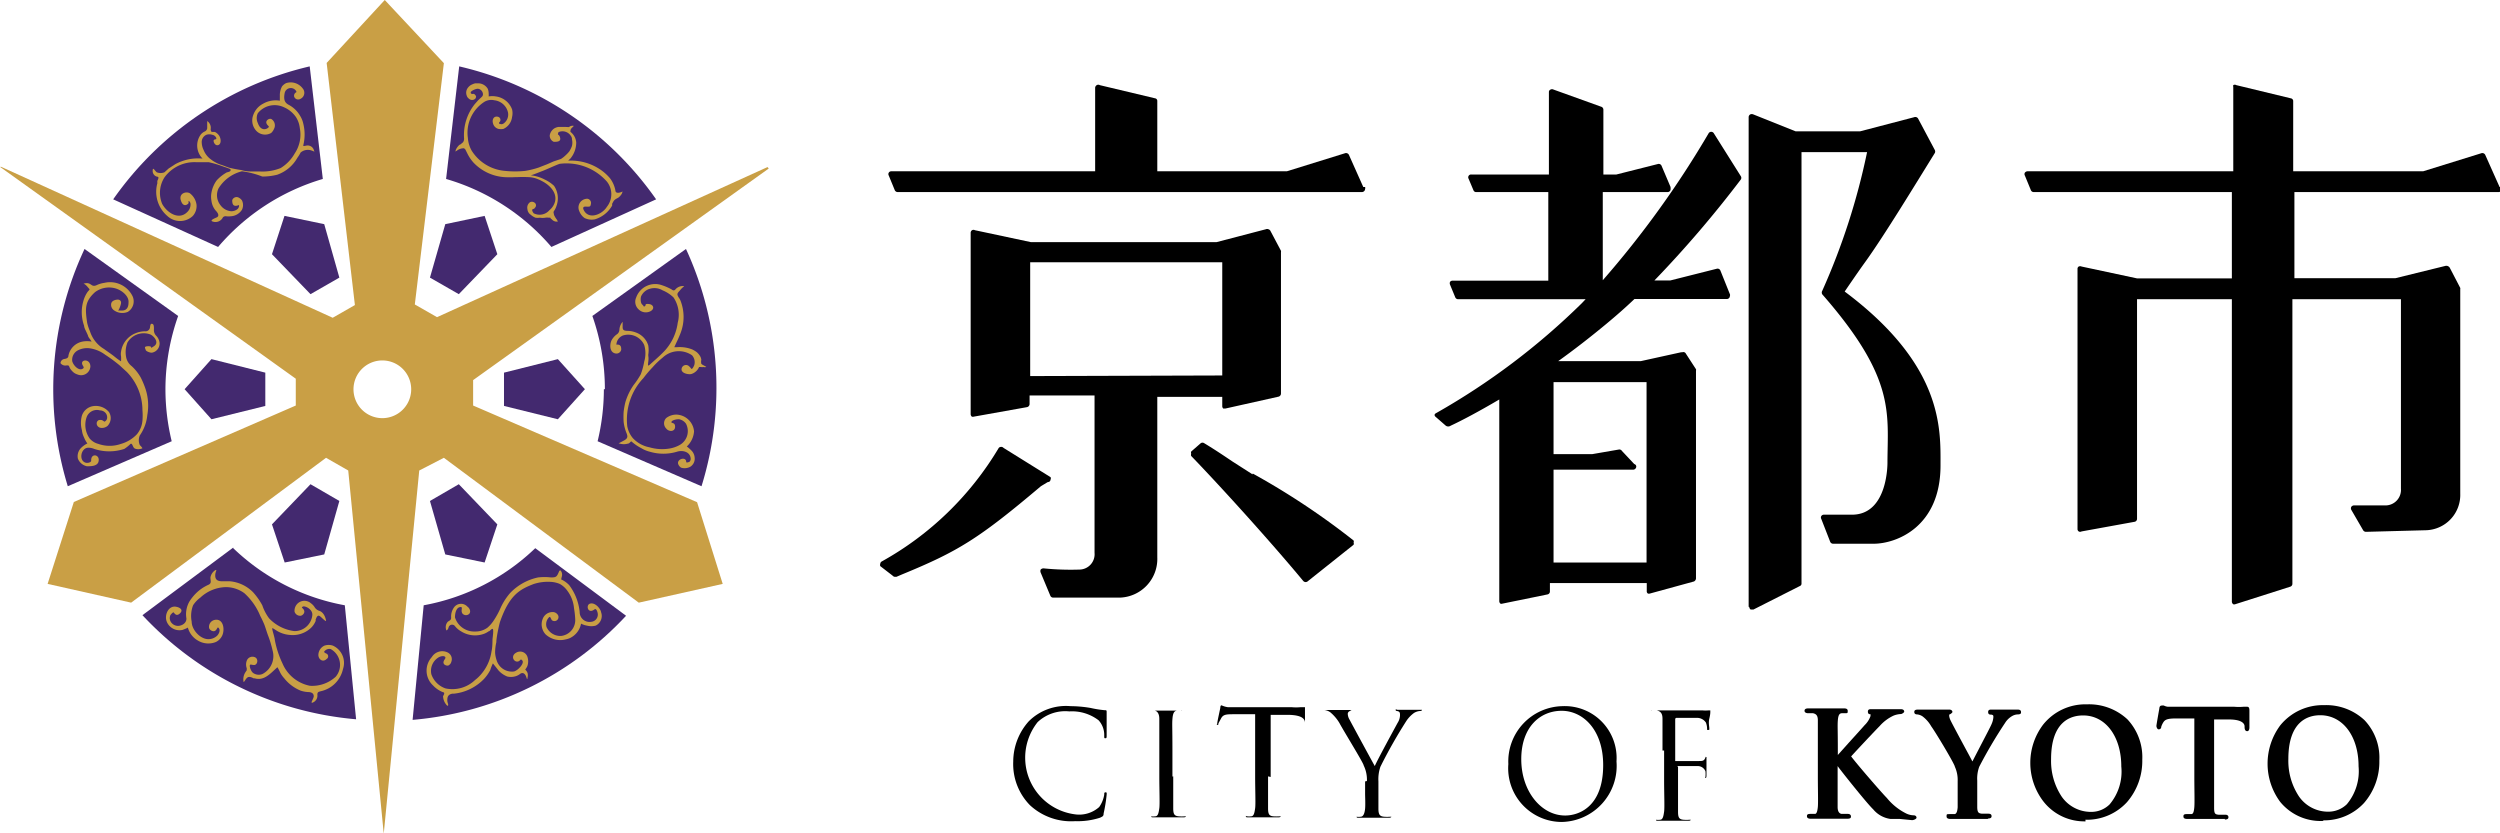 <svg xmlns="http://www.w3.org/2000/svg" viewBox="0 0 123.91 41.3"><defs><style>.cls-1{fill:#43296f;}.cls-2{fill:#c99f45;}</style></defs><g id="レイヤー_2" data-name="レイヤー 2"><g id="POPUP"><path class="cls-1" d="M8.2,19.29a10.94,10.94,0,0,1,.63-3.63L4.19,12.34A16.38,16.38,0,0,0,3.36,24.1l5.15-2.23a11,11,0,0,1-.31-2.58Z"/><path class="cls-1" d="M29.93,19.29a11,11,0,0,1-.31,2.58l5.15,2.23A16.44,16.44,0,0,0,34,12.34l-4.64,3.32a10.94,10.94,0,0,1,.62,3.63Z"/><path class="cls-1" d="M27.33,12.24l5.19-2.36a16.44,16.44,0,0,0-9.76-6.59l-.65,5.58a10.85,10.85,0,0,1,5.22,3.37Z"/><path class="cls-1" d="M11.56,27.14l-4.5,3.35a16.37,16.37,0,0,0,10.59,5.16L17.09,30a10.76,10.76,0,0,1-5.53-2.83Z"/><path class="cls-1" d="M21,30l-.55,5.68a16.35,16.35,0,0,0,10.58-5.16l-4.5-3.35A10.76,10.76,0,0,1,21,30Z"/><path class="cls-1" d="M16,8.87l-.65-5.58A16.47,16.47,0,0,0,5.61,9.88l5.2,2.36A10.85,10.85,0,0,1,16,8.87Z"/><path class="cls-2" d="M19.07,20.72a1.43,1.43,0,1,1,0-2.85,1.43,1.43,0,0,1,0,2.85Zm19-12.38s0,0,0-.05a0,0,0,0,0-.05,0L21.66,15.72l-1.1-.63L22,3.13h0L19.07,0,16.19,3.12h0l1.4,12-1.1.63L.06,8.27a0,0,0,0,0-.06,0v0l0,0,14.66,10.5V20.1l-11,4.78h0L2.36,28.94l4.14.93h0l9.66-7.18,1.1.63,1.76,18s0,0,0,0,0,0,0,0l1.76-18L22,22.69l9.66,7.18h0l4.16-.93-1.27-4.05h0L23.45,20.1V18.84L38.12,8.34Z"/><polygon class="cls-1" points="15.39 14.58 13.48 12.6 14.1 10.7 16.07 11.11 16.82 13.76 15.39 14.58 15.39 14.58"/><polygon class="cls-1" points="13.15 20.12 10.48 20.78 9.15 19.29 10.48 17.8 13.15 18.47 13.15 20.12 13.15 20.12"/><polygon class="cls-1" points="16.82 24.83 16.07 27.48 14.11 27.88 13.48 25.99 15.39 24 16.82 24.83 16.82 24.83"/><polygon class="cls-1" points="22.74 24 24.65 25.99 24.02 27.88 22.07 27.48 21.31 24.83 22.74 24 22.74 24"/><polygon class="cls-1" points="24.98 18.47 27.65 17.8 28.99 19.29 27.65 20.78 24.98 20.12 24.98 18.47 24.98 18.47"/><polygon class="cls-1" points="21.31 13.76 22.07 11.11 24.02 10.7 24.65 12.6 22.74 14.58 21.31 13.76 21.31 13.76"/><path class="cls-2" d="M30.86,9.49c-.12.06-.3.11-.35,0a.08.08,0,0,1,0,0v0h0v0a1.44,1.44,0,0,0-.28-.66,2.34,2.34,0,0,0-.56-.48,2.59,2.59,0,0,0-1.36-.39h-.15l.11-.1a1.25,1.25,0,0,0,.29-.8.77.77,0,0,0-.07-.26.75.75,0,0,0-.21-.26h0a.09.09,0,0,1,0-.08c0-.09.11-.15.16-.22s0,0,0,0a.27.27,0,0,0-.24.06L28,6.29h-.31a.58.58,0,0,0-.21.07.52.52,0,0,0-.23.33.33.33,0,0,0,.2.34c.14,0,.37,0,.31-.21a.25.25,0,0,0-.08-.14c-.06,0,0-.11,0-.13a.49.49,0,0,1,.61.18.28.28,0,0,1,.06.18.71.71,0,0,1,0,.32,1.37,1.37,0,0,1-.13.27,1.7,1.7,0,0,1-.19.2,1.3,1.3,0,0,1-.23.18L27.44,8l-.32.14h0l-.41.16a4.23,4.23,0,0,1-.68.17,4.9,4.9,0,0,1-1,0,2.16,2.16,0,0,1-1.65-1,1.48,1.48,0,0,1-.19-.63,1.82,1.82,0,0,1,.77-1.76.66.66,0,0,1,.54-.11.78.78,0,0,1,.68.61.55.55,0,0,1-.09.41c-.08.11-.18.19-.28.16s-.07,0-.07-.06,0,0,.05-.08a.16.16,0,0,0-.1-.22c-.21-.06-.32.13-.25.34a.37.37,0,0,0,.27.26.67.67,0,0,0,.24,0,.74.74,0,0,0,.43-.59.81.81,0,0,0,0-.38,1,1,0,0,0-.8-.64,1.07,1.07,0,0,0-.36,0,.86.86,0,0,0,0-.16.59.59,0,0,0-.05-.23.56.56,0,0,0-.45-.26l-.17,0a1,1,0,0,0-.22.09.57.57,0,0,0-.14.13.4.4,0,0,0-.06.38.29.29,0,0,0,.11.16.23.23,0,0,0,.32,0s.08-.12,0-.17a.13.13,0,0,0-.09-.07.15.15,0,0,1-.09,0s-.05,0-.05-.07.26-.19.36-.18a.28.28,0,0,1,.24.22.17.17,0,0,1-.05.18l-.18.17-.09.1-.07.08A2.45,2.45,0,0,0,23,6.84h0a.31.31,0,0,1-.05.21l-.13.11c-.07,0-.24.23-.24.32s0,0,.05,0A.55.55,0,0,1,23,7.35s0,0,.06.05h0l.12.24a2,2,0,0,0,.28.41A2.33,2.33,0,0,0,25,8.78a4.61,4.61,0,0,0,.53,0h.1a5.42,5.42,0,0,1,.57,0,1.35,1.35,0,0,1,.35.06,2.07,2.07,0,0,1,.34.15c.34.18.73.55.62,1a.83.83,0,0,1-.28.43.64.64,0,0,1-.78.15s-.11-.14-.06-.19.08,0,.11-.07a.18.18,0,0,0,.06-.09.16.16,0,0,0-.09-.19.2.2,0,0,0-.21,0,.33.33,0,0,0-.12.33.37.37,0,0,0,.16.28.82.82,0,0,0,.24.15.78.78,0,0,0,.22,0,.82.82,0,0,0,.27,0h0a.5.5,0,0,1,.17,0h.08s0,.05.07.08a.31.31,0,0,0,.3.11s-.05-.1-.06-.11a.67.67,0,0,1-.09-.14.27.27,0,0,1-.05-.14.14.14,0,0,1,0-.12h0a.91.91,0,0,0,.13-.26,1.1,1.1,0,0,0-.12-1A1.73,1.73,0,0,0,27,8.9a1.9,1.9,0,0,0-.69-.21c.2-.06.4-.15.59-.22s.65-.29.84-.35A2.67,2.67,0,0,1,30.08,9a1,1,0,0,1,0,1.25c-.2.33-.75.6-1.05.3-.07-.07-.24-.32,0-.31s.23,0,.26-.14a.21.21,0,0,0-.18-.25.45.45,0,0,0-.28.1.43.43,0,0,0-.12.51.72.72,0,0,0,.27.35.81.81,0,0,0,.51.06,1.48,1.48,0,0,0,.85-.68l0-.09h0l.06-.11c.09-.15.22-.15.3-.24a.61.61,0,0,0,.12-.15s0-.06,0,0Z"/><path class="cls-2" d="M35,18.18l-.12-.07a.36.36,0,0,1-.12-.08.46.46,0,0,1,0-.2.49.49,0,0,0-.05-.16.83.83,0,0,0-.17-.21,1.28,1.28,0,0,0-.23-.14,1.68,1.68,0,0,0-.77-.11h-.12l.11-.24c.07-.14.13-.28.19-.43a2.22,2.22,0,0,0,0-1.66.75.75,0,0,0-.07-.12h0c-.14-.21-.06-.23.07-.39s.23-.19.17-.19a.48.48,0,0,0-.41.16c-.06.08-.13.06-.2,0l0,0h0a2.79,2.79,0,0,0-.46-.2,1,1,0,0,0-1.29.61.51.51,0,0,0,.14.6.5.5,0,0,0,.58.07c.2-.11.15-.32-.08-.35s-.15.06-.19.09-.06.06-.09,0-.09-.06-.12-.18a.66.66,0,0,1,0-.28.68.68,0,0,1,.45-.39.79.79,0,0,1,.62.08,1.74,1.74,0,0,1,.54.35A1.54,1.54,0,0,1,33.59,16a2.54,2.54,0,0,1-.66,1.4c-.16.17-.35.34-.53.5l-.2.18c-.07.05-.1.09-.07-.14s0-.24,0-.36a1.44,1.44,0,0,0,0-.46,1.08,1.08,0,0,0-.08-.19,1,1,0,0,0-.56-.46,1.15,1.15,0,0,0-.36-.07h0c-.29,0-.27-.09-.27-.29s0-.2,0-.16a.64.64,0,0,0-.16.4.29.29,0,0,1-.14.23h0a.88.88,0,0,0-.25.29c-.1.21-.1.6.2.65a.24.24,0,0,0,.28-.19c0-.09,0-.24-.17-.25s-.07.05-.07,0a.52.52,0,0,1,.32-.45.87.87,0,0,1,1.06.47,1.43,1.43,0,0,1,0,.82,3.45,3.45,0,0,1-.17.63,3.9,3.9,0,0,1-.36.54,3,3,0,0,0-.4.83,3.86,3.86,0,0,0-.09.49,4.17,4.17,0,0,0,0,.5,2.12,2.12,0,0,0,.14.55h0c.11.26,0,.31-.23.43s-.15.08-.09.1a.71.71,0,0,0,.38,0c.11,0,.15-.15.2-.1l0,0a2.29,2.29,0,0,0,.47.32,1.5,1.5,0,0,0,.43.18,2.35,2.35,0,0,0,1.34,0c.28-.09.64,0,.68.31a.2.2,0,0,1-.06.19s-.16.07-.16,0c0-.27-.46-.15-.4.1a.35.35,0,0,0,.15.19.58.58,0,0,0,.46-.05.47.47,0,0,0,.21-.45.55.55,0,0,0-.18-.37,1.56,1.56,0,0,0-.21-.18,1.13,1.13,0,0,0,.36-.75.91.91,0,0,0-.85-.83.82.82,0,0,0-.53.17.37.37,0,0,0,0,.52c.13.17.43.17.44-.08s-.21-.16-.18-.25.27-.14.38-.13A.54.54,0,0,1,34,21a.79.79,0,0,1-.32,1.06,1.58,1.58,0,0,1-.49.17,2.23,2.23,0,0,1-1-.06,1.52,1.52,0,0,1-.82-.45,1.29,1.29,0,0,1-.28-.59,3,3,0,0,1,.8-2.39,5.72,5.72,0,0,1,.45-.53,3.78,3.78,0,0,1,.5-.48,1.16,1.16,0,0,1,1.46-.12.51.51,0,0,1,.11.49s-.07.17-.12.18,0,0-.14-.13a.22.22,0,0,0-.37.16c0,.19.32.26.48.23a.62.62,0,0,0,.39-.35s.07,0,.09,0a.32.32,0,0,0,.14,0,.14.14,0,0,0,.11,0s0,0,0-.05Z"/><path class="cls-2" d="M29.78,30.29c-.08-.2-.32-.44-.54-.37s-.1.54.23.28c.07-.06.15.1.16.24a.36.36,0,0,1-.33.38.49.49,0,0,1-.57-.49A2.63,2.63,0,0,0,28.21,29a1.32,1.32,0,0,0-.35-.26h0c-.09,0,0-.14,0-.25a.31.31,0,0,0-.08-.22s-.05,0-.07.05c-.11.27-.14.3-.4.3h0a2.75,2.75,0,0,0-.64,0,2.68,2.68,0,0,0-1.07.49,2.45,2.45,0,0,0-.34.31,3.09,3.09,0,0,0-.48.78,4.1,4.1,0,0,1-.3.54,1.64,1.64,0,0,1-.32.37,1,1,0,0,1-.61.19,1,1,0,0,1-1-.7c0-.2.06-.48.25-.51s0,.17.13.33a.23.23,0,0,0,.33,0c.1-.12,0-.29-.09-.35a.43.43,0,0,0-.64,0,.77.77,0,0,0-.17.53h0c0,.09,0,.12-.16.21a.4.4,0,0,0-.09.39c0,.1.1,0,.12-.09a.18.18,0,0,1,.31-.09,1,1,0,0,0,.31.27,1.3,1.3,0,0,0,1.15.12.94.94,0,0,0,.22-.12c.06,0,.11-.11.19-.12s0,.47,0,.53,0,.4-.05.59a2.21,2.21,0,0,1-.56,1.18,1.79,1.79,0,0,1-.25.23,1.62,1.62,0,0,1-1.47.42,1.13,1.13,0,0,1-.7-.7.78.78,0,0,1,.33-.82.46.46,0,0,1,.25-.08c.08,0,.15.05.1.13s-.12.17-.05.27a.25.25,0,0,0,.2.07.28.28,0,0,0,.16-.19.37.37,0,0,0-.16-.45.61.61,0,0,0-.81.22,1,1,0,0,0,.06,1.4,1.35,1.35,0,0,0,.5.34h0c.06,0,.09.06,0,.19a.69.69,0,0,0,.21.48c.1,0,0-.14,0-.26s0-.3.26-.34h.08A2.42,2.42,0,0,0,24,33.64a2.08,2.08,0,0,0,.3-.43,2.26,2.26,0,0,1,.13-.33s.24.3.27.34a1.14,1.14,0,0,0,.44.31.77.77,0,0,0,.37,0,.68.68,0,0,0,.27-.13c.14-.1.26,0,.31.17s.05.05.06,0a.5.5,0,0,0,0-.21c-.07-.17-.14-.15-.1-.2a.75.75,0,0,0,.09-.15.72.72,0,0,0,0-.46.38.38,0,0,0-.52-.22c-.32.15-.18.45,0,.46s.16-.19.27-.05-.22.49-.41.54a.79.79,0,0,1-.87-.57,1.45,1.45,0,0,1-.07-.35,2.33,2.33,0,0,1,.06-.53c0-.22.12-.79.18-1,.47-1.36,1-1.62,1.66-1.88a2.29,2.29,0,0,1,.86-.11,1.34,1.34,0,0,1,.44.1,1.12,1.12,0,0,1,.38.34,1.69,1.69,0,0,1,.33.86,4.69,4.69,0,0,1,.06.54.79.79,0,0,1-.7.84.75.75,0,0,1-.72-.44.48.48,0,0,1,.11-.47c.09-.11.1.1.17.14a.2.2,0,0,0,.26-.3.31.31,0,0,0-.18-.11.52.52,0,0,0-.55.33.73.73,0,0,0,.14.77,1.07,1.07,0,0,0,1,.25.85.85,0,0,0,.24-.08,1,1,0,0,0,.52-.7.94.94,0,0,0,.3.1.84.84,0,0,0,.42,0,.53.53,0,0,0,.27-.67Z"/><path class="cls-2" d="M16.5,32a.67.67,0,0,0-.42,0,.52.52,0,0,0-.3.46c0,.22.22.39.41.2a.15.15,0,0,0,0-.26c-.17-.07-.13-.11-.07-.16a.31.31,0,0,1,.27-.07.9.9,0,0,1,.25,1.37,1.72,1.72,0,0,1-1.28.45A1.87,1.87,0,0,1,14,32.88a4.47,4.47,0,0,1-.19-.46,4.38,4.38,0,0,1-.19-.71c0-.08-.11-.43-.12-.5s0-.07,0-.08.17.1.2.12a1.44,1.44,0,0,0,.67.22,1.32,1.32,0,0,0,1-.31,1,1,0,0,0,.27-.37.06.06,0,0,0,0-.06c.1-.31.18-.23.33-.09s.2.17.19.11c-.07-.34-.24-.45-.35-.48a.43.43,0,0,1-.2-.15h0a.69.69,0,0,0-.2-.22.49.49,0,0,0-.81.42.29.29,0,0,0,.29.2c.09,0,.24-.13.18-.27s-.16-.11-.07-.18.51.12.48.42a.88.88,0,0,1-.89.79,2.09,2.09,0,0,1-1.25-.63A2.33,2.33,0,0,1,13,30a3.32,3.32,0,0,0-.46-.65,1.85,1.85,0,0,0-1.15-.54H11c-.33,0-.34-.2-.33-.34s.11-.26,0-.21a.54.54,0,0,0-.24.36c0,.17.07.28-.09.36a2.09,2.09,0,0,0-.64.44,2.42,2.42,0,0,0-.31.39,1.27,1.27,0,0,0-.15.85c0,.22-.2.34-.38.36a.42.42,0,0,1-.35-.14.36.36,0,0,1-.06-.4s.1-.12.14-.13.12.24.32.06,0-.3-.15-.33c-.38-.1-.61.35-.51.69a.68.68,0,0,0,.8.45s.27-.1.26-.12a1.06,1.06,0,0,0,.5.65,1,1,0,0,0,.89.07.67.67,0,0,0,.31-.31c.15-.31.06-.89-.39-.78a.35.35,0,0,0-.26.36c0,.13.2.25.31.17s.1-.23.18-.12,0,.28-.09.37a.63.63,0,0,1-.43.17c-.41,0-.83-.47-.83-.87A1.48,1.48,0,0,1,9.57,30a1.44,1.44,0,0,1,.36-.38,1.92,1.92,0,0,1,1.26-.52,1.56,1.56,0,0,1,.92.3,3.08,3.08,0,0,1,.79,1.13c.07.13.13.26.19.4s.14.43.22.63a5.31,5.31,0,0,1,.2.68A1,1,0,0,1,13,33.41a.48.48,0,0,1-.46-.06c-.11-.09-.19-.34-.15-.39s.07,0,.21,0,.22-.24.08-.36a.3.3,0,0,0-.45.15.53.53,0,0,0,0,.37,0,0,0,0,1,0,0h0c0,.15,0,.09-.06.19a.64.64,0,0,0-.1.47c0,.09.09-.1.15-.16s.12-.12.35,0h0l.05,0c.48.14.79-.25,1.13-.55a2.29,2.29,0,0,1,.14.27,1.31,1.31,0,0,0,.19.27,2,2,0,0,0,.82.62,1.36,1.36,0,0,0,.35.07c.24,0,.3.1.3.21s-.18.35-.07.32a.37.37,0,0,0,.25-.4c0-.13.06-.14.17-.17h0A1.44,1.44,0,0,0,17,33.16.94.94,0,0,0,16.5,32Z"/><path class="cls-2" d="M15.55,7.42a.32.32,0,0,0-.3-.21c-.1,0-.22.06-.22,0a2.23,2.23,0,0,0,0-1.09,1.2,1.2,0,0,0-.15-.37,1.42,1.42,0,0,0-.58-.56c-.2-.11-.25-.27-.19-.58a.31.31,0,0,1,.56-.11s.05.07,0,.08a.19.19,0,0,0-.09.21.21.21,0,0,0,.31.11A.33.33,0,0,0,15,4.38a.74.74,0,0,0-.82-.26.62.62,0,0,0-.2.16.92.92,0,0,0-.11.4s0,.3,0,.31a1.26,1.26,0,0,0-.83.15,1,1,0,0,0-.49.57.75.75,0,0,0,.1.71.6.6,0,0,0,.79.17.56.56,0,0,0,.14-.2.37.37,0,0,0-.13-.49c-.12-.05-.3.08-.24.22s.18.13.07.22-.37.14-.5-.24a.56.56,0,0,1,0-.49,1.07,1.07,0,0,1,1.28-.3,1.4,1.4,0,0,1,.6.48,1.27,1.27,0,0,1,.2.56,1.67,1.67,0,0,1-.25,1.25,2,2,0,0,1-.7.73,2.42,2.42,0,0,1-1,.17l-.31,0c-.21,0-.42,0-.63-.07a6.18,6.18,0,0,1-.62-.12L11,8.18a1.66,1.66,0,0,1-.56-.29,1.05,1.05,0,0,1-.35-.46A.87.87,0,0,1,10,7.08a.39.39,0,0,1,.23-.4.47.47,0,0,1,.29,0,.27.27,0,0,1,.14.07s.1.1.05.14-.06,0-.11.05.05.31.22.25.14-.37,0-.52a.52.52,0,0,0-.17-.13l-.07,0c-.11,0-.12,0-.14-.13A.4.4,0,0,0,10.27,6s0,.18,0,.35a.2.2,0,0,1-.13.17h0a.55.55,0,0,0-.19.15.92.92,0,0,0,.09,1.19,2.39,2.39,0,0,0-1.34.27l-.34.22-.21.19h0a.51.51,0,0,1-.38,0c-.1-.08-.19-.27-.2-.11a.29.29,0,0,0,.23.33c.08,0,.06.09,0,.2a.56.56,0,0,0,0,.12,1.58,1.58,0,0,0,.5,1.63.92.92,0,0,0,1.25,0,.73.73,0,0,0,.19-.57.85.85,0,0,0-.33-.56c-.18-.11-.55,0-.45.34s.29.26.38.16a.25.25,0,0,0,0-.12s.07,0,.1.12a.5.5,0,0,1-.15.42c-.41.43-1,.06-1.25-.39a1.42,1.42,0,0,1,.12-1.33,1.84,1.84,0,0,1,1.58-.74l.61,0a5.5,5.5,0,0,1,.76.23,2.5,2.5,0,0,1,.25.09s.08,0,.07.08-.16.09-.2.11a2.05,2.05,0,0,0-.49.39,1.45,1.45,0,0,0-.26.61,1.08,1.08,0,0,0,0,.4.91.91,0,0,0,.25.53c.1.12.14.24,0,.3s-.34.15-.19.2a.41.41,0,0,0,.51-.21.19.19,0,0,1,.17-.05.76.76,0,0,0,.21,0,.7.7,0,0,0,.56-.32.52.52,0,0,0,0-.47.45.45,0,0,0-.19-.15.23.23,0,0,0-.29.14c0,.08,0,.27.15.28s.18-.08.19,0a.24.24,0,0,1-.1.18.5.5,0,0,1-.29.09.73.73,0,0,1-.54-.31.79.79,0,0,1-.09-.82,1.9,1.9,0,0,1,1.16-.85A4.21,4.21,0,0,1,13,8.75a3,3,0,0,0,.74-.09,1.85,1.85,0,0,0,1-.84,1.83,1.83,0,0,0,.16-.26h0a.55.55,0,0,1,.59-.08c.06,0,.11.09.08,0Z"/><path class="cls-2" d="M7.91,17a.6.6,0,0,0-.16-.35,0,0,0,0,0,0,0,.4.4,0,0,1-.12-.33c0-.14,0-.25-.09-.27s-.09.09-.11.2a.22.22,0,0,1-.24.17h0a1.25,1.25,0,0,0-.48.1,1.16,1.16,0,0,0-.71.91.59.59,0,0,0,0,.23,2.13,2.13,0,0,1,0,.25,2.85,2.85,0,0,1-.33-.24c-.15-.12-.35-.25-.51-.37a1.58,1.58,0,0,1-.7-.88A2.32,2.32,0,0,1,4.32,16c-.1-.69-.13-1.05.39-1.52a1.16,1.16,0,0,1,1-.19c.36.1.69.41.66.7,0,.08,0,.39-.3.4-.09,0-.26,0-.22,0S6,15.1,6,15s-.08-.16-.19-.15-.28.06-.3.21a.33.33,0,0,0,.14.32.71.71,0,0,0,.68.08.61.61,0,0,0,.23-.8,1.24,1.24,0,0,0-1.39-.64,1.24,1.24,0,0,0-.35.1h0c-.22.11-.26,0-.39-.06s-.27,0-.29,0,.07,0,.2.16.13.09,0,.25a1.48,1.48,0,0,0-.17.33,2,2,0,0,0,0,1.35c0,.11.1.26.19.48,0,.07.14.22.18.3a1.24,1.24,0,0,0-.45,0,.88.88,0,0,0-.7.71c0,.07-.05.13-.19.15S3,17.92,3,18a.3.3,0,0,0,.31.11c.1,0,.1,0,.15.13h0a.87.87,0,0,0,.2.23.61.61,0,0,0,.18.09.46.46,0,0,0,.64-.39c0-.36-.38-.36-.41-.2s.19.24,0,.32-.44-.19-.49-.39a.53.53,0,0,1,.27-.53,1,1,0,0,1,.64-.1,1.67,1.67,0,0,1,.72.31,7.4,7.4,0,0,1,.72.53l.36.33a2.73,2.73,0,0,1,.77,1.89,3,3,0,0,1,0,.52,1.21,1.21,0,0,1-.28.68A1.75,1.75,0,0,1,6,22a1.69,1.69,0,0,1-1.13,0,.84.84,0,0,1-.42-.26,1.16,1.16,0,0,1-.16-1.05.54.54,0,0,1,.66-.35c.19,0,.38.15.36.38a.22.22,0,0,1-.13.18s0,0-.11-.07a.28.28,0,0,0-.19,0c-.17.11-.08.38.16.38a.43.43,0,0,0,.29-.1.56.56,0,0,0,.07-.69.86.86,0,0,0-.79-.29.7.7,0,0,0-.55.47,1.36,1.36,0,0,0,0,.72,1.08,1.08,0,0,0,.1.35,1.49,1.49,0,0,0,.17.31,1.1,1.1,0,0,0-.3.21.58.58,0,0,0-.17.54.62.62,0,0,0,.45.38c.19,0,.47,0,.56-.19.14-.39-.37-.5-.35-.09,0,.1-.21.14-.31.09-.31-.13-.19-.72.16-.73a.77.77,0,0,1,.3.06,2.37,2.37,0,0,0,1.49,0A1.8,1.8,0,0,0,6.47,22c.1-.05.1.17.21.23a.46.46,0,0,0,.35,0c.06,0,0-.07-.1-.17a.6.6,0,0,1,0-.48,2.09,2.09,0,0,0,.37-1,2.65,2.65,0,0,0-.08-1.28,4.17,4.17,0,0,0-.24-.58,2.27,2.27,0,0,0-.45-.57.74.74,0,0,1-.27-.41,1.3,1.3,0,0,1,.06-.77.94.94,0,0,1,1.14-.39c.17.08.45.4.17.58s0,0-.27,0-.15.11-.14.18.22.15.31.14A.46.46,0,0,0,7.91,17Z"/><path d="M94.16,40.59H93.7a1.35,1.35,0,0,1-.86-.48c-.31-.29-1.62-1.94-1.76-2.14h0v.51c0,.65,0,1.22,0,1.52s.15.33.19.34l.32,0c.1,0,.15.06.15.12s0,.12-.19.12h-1.8c-.15,0-.19-.06-.19-.12s0-.12.17-.12l.23,0c.08,0,.12-.14.14-.35s0-.86,0-1.51V37.22c0-1.09,0-1.29,0-1.51s-.06-.32-.24-.36l-.25,0s-.17,0-.17-.12.14-.12.21-.12l.63,0h1.1c.06,0,.2,0,.2.12s0,.12-.15.12l-.13,0h0c-.13,0-.19.09-.21.36s0,.42,0,1.51v.2l.43-.48c.35-.39.78-.86.9-1l0,0a1.14,1.14,0,0,0,.29-.45c0-.08,0-.09,0-.09h0c-.05,0-.13,0-.13-.13s.12-.12.16-.12h1.47c.14,0,.17.07.17.12s-.12.12-.16.12a1.12,1.12,0,0,0-.37.08,2.11,2.11,0,0,0-.69.52c-.21.21-1.14,1.2-1.41,1.5.29.39,1.52,1.81,1.77,2.06l.05.06a2.9,2.9,0,0,0,.89.7.89.89,0,0,0,.38.1c.11,0,.15.06.15.12s-.14.12-.22.12Z"/><path d="M98.54,40.59H96.69c-.06,0-.21,0-.21-.12s0-.12.17-.12l.22,0c.12,0,.15-.2.16-.34,0-.3,0-.6,0-.71v-.59a1.58,1.58,0,0,0-.14-.71v0c0-.11-.93-1.67-1.17-2a1.61,1.61,0,0,0-.44-.5.59.59,0,0,0-.25-.09c-.14,0-.15-.08-.15-.12s0-.12.18-.12h1.07l.48,0c.14,0,.16.09.16.12s-.08.1-.16.13h0s0,0,0,.07a.71.71,0,0,0,.07.22c.07.15.59,1.12.9,1.69l.18.34.44-.85c.23-.44.47-.9.51-1a1,1,0,0,0,.09-.35c0-.07,0-.1-.1-.12h0c-.07,0-.16,0-.16-.13s.12-.12.17-.12H100c.14,0,.17.06.17.12s0,.12-.18.12a.59.59,0,0,0-.26.08,1,1,0,0,0-.35.34A23.11,23.11,0,0,0,98.1,38a1.7,1.7,0,0,0-.1.69v.59c0,.11,0,.41,0,.71s.08.32.23.34l.32,0c.15,0,.16.08.16.12s0,.12-.19.12Z"/><path d="M103.25,35.46c-.6,0-1.59.28-1.59,2.17a3.19,3.19,0,0,0,.53,1.86,1.76,1.76,0,0,0,1.46.75,1.29,1.29,0,0,0,.91-.37,2.52,2.52,0,0,0,.58-1.88c0-1.49-.78-2.53-1.89-2.53Zm.12,5.25a2.57,2.57,0,0,1-2.1-1,3.14,3.14,0,0,1,0-3.8,2.68,2.68,0,0,1,2.17-1,2.79,2.79,0,0,1,2,.74,2.74,2.74,0,0,1,.74,2,3.12,3.12,0,0,1-.76,2.11,2.7,2.7,0,0,1-2.06.87Z"/><path d="M110.29,40.59h-1.88c-.16,0-.19-.06-.19-.12s0-.12.16-.12l.23,0c.09,0,.13-.11.15-.35s0-.86,0-1.51V35.61l-.93,0c-.4,0-.52.06-.6.18a1,1,0,0,0-.11.23c0,.09-.06.13-.13.13s-.11-.12-.11-.17.13-.78.14-.83,0-.18.13-.18a.29.29,0,0,1,.1,0,.6.6,0,0,0,.2.06c.19,0,.44,0,.66,0h2.64a2.51,2.51,0,0,0,.44,0l.07,0,.12,0c.11,0,.11.12.11.21s0,.22,0,.37,0,.36,0,.46h0s0,.17-.11.17-.13-.12-.13-.2V36c0-.12-.11-.33-.73-.34l-.78,0v2.86c0,.65,0,1.22,0,1.52s.06.32.21.34l.34,0c.14,0,.16.08.16.12s0,.12-.19.12Z"/><path d="M115,35.45c-.59,0-1.58.28-1.58,2.17a3.19,3.19,0,0,0,.53,1.86,1.75,1.75,0,0,0,1.46.75,1.31,1.31,0,0,0,.91-.37,2.56,2.56,0,0,0,.58-1.88c0-1.49-.78-2.53-1.9-2.53Zm.13,5.24a2.59,2.59,0,0,1-2.11-.94,3.18,3.18,0,0,1,0-3.8,2.71,2.71,0,0,1,2.17-1,2.78,2.78,0,0,1,2,.74,2.7,2.7,0,0,1,.74,2,3.12,3.12,0,0,1-.76,2.11,2.69,2.69,0,0,1-2,.86Z"/><path d="M51.05,39.91a2.91,2.91,0,0,1-.83-2.16,3,3,0,0,1,.77-2A2.61,2.61,0,0,1,53.06,35a6.06,6.06,0,0,1,1,.09,5.13,5.13,0,0,0,.69.11c.08,0,.1,0,.1.08s0,.15,0,.41,0,.64,0,.75,0,.15-.06.15-.06,0-.06-.15a1.07,1.07,0,0,0-.28-.74A2.17,2.17,0,0,0,53,35.26a2,2,0,0,0-1.57.53,2.83,2.83,0,0,0,1.84,4.57A1.49,1.49,0,0,0,54.48,40a1.46,1.46,0,0,0,.25-.61c0-.08,0-.12.07-.12s.05.06.05.12a7.73,7.73,0,0,1-.15.93c0,.14-.06.15-.18.21a3.61,3.61,0,0,1-1.23.17,3,3,0,0,1-2.24-.79Z"/><path d="M58.15,38.48c0,.7,0,1.28,0,1.58s.06.38.27.4a1.78,1.78,0,0,0,.3,0s.06,0,.06,0,0,.05-.11.05l-.84,0-.66,0c-.08,0-.11,0-.11-.05s0,0,0,0a.69.69,0,0,0,.2,0c.14,0,.17-.19.2-.4s0-.88,0-1.58V37.2c0-1.14,0-1.34,0-1.57s-.08-.38-.23-.41l-.21,0a0,0,0,0,1,0,0s0,0,.1,0l.69,0,.67,0c.08,0,.11,0,.11,0a.06.06,0,0,1-.06,0l-.17,0c-.18,0-.23.16-.25.42s0,.43,0,1.57v1.28Z"/><path d="M62.85,38.48c0,.7,0,1.28,0,1.58s.06.38.26.4a2,2,0,0,0,.31,0s.06,0,.06,0,0,.05-.11.05l-.84,0-.67,0c-.07,0-.11,0-.11-.05s0,0,.06,0a.69.69,0,0,0,.2,0c.14,0,.17-.19.2-.4s0-.88,0-1.58V35.4l-1,0c-.43,0-.59,0-.7.23l-.12.22c0,.06,0,.08-.06.08s0,0,0-.07.14-.7.15-.76,0-.14.07-.14a1.07,1.07,0,0,0,.3.09l.54,0H64a2.51,2.51,0,0,0,.48,0l.2,0s0,0,0,.08c0,.22,0,.72,0,.8s0,.1,0,.1,0,0,0-.13v-.07c0-.22-.18-.39-.84-.4l-.86,0v3.08Z"/><path d="M67.75,38.71a1.61,1.61,0,0,0-.16-.77c0-.11-1-1.72-1.2-2.1a2.08,2.08,0,0,0-.46-.54.66.66,0,0,0-.29-.11s-.07,0-.07,0,0,0,.08,0l.68,0,.57,0c.08,0,.09,0,.09,0s0,0-.1.06a.15.15,0,0,0-.09.13.6.6,0,0,0,.09.29c.11.21,1.13,2.09,1.25,2.3.13-.31,1-1.9,1.13-2.14a.74.74,0,0,0,.12-.37c0-.11,0-.18-.11-.21s-.1,0-.1-.07,0,0,.1,0l.45,0,.66,0s.09,0,.09,0,0,.06-.09.06a.65.65,0,0,0-.31.1,1.59,1.59,0,0,0-.36.37A24.32,24.32,0,0,0,68.42,38a1.89,1.89,0,0,0-.1.73v.62c0,.12,0,.43,0,.73s.07.38.28.4a1.78,1.78,0,0,0,.3,0s.06,0,.06,0,0,.05-.11.05l-.84,0-.67,0c-.07,0-.1,0-.1-.05s0,0,0,0a.64.64,0,0,0,.2,0c.14,0,.2-.19.22-.4s0-.61,0-.73v-.62Z"/><path d="M77.58,40.42c.62,0,1.88-.38,1.88-2.5,0-1.75-1-2.69-2.06-2.69s-2,.8-2,2.4,1,2.79,2.17,2.79ZM77.44,35a2.57,2.57,0,0,1,2.68,2.74,2.78,2.78,0,0,1-2.72,3,2.66,2.66,0,0,1-2.64-2.87A2.74,2.74,0,0,1,77.44,35Z"/><path d="M82.4,37.2c0-1.14,0-1.34,0-1.57s-.06-.37-.29-.42l-.23,0a.06.06,0,0,1-.06,0s0,0,.11,0h2.45a1.74,1.74,0,0,0,.3,0l.09,0s0,0,0,.06,0,.14-.05.35,0,.39,0,.48,0,.08-.06.08-.05,0-.05-.09a.88.88,0,0,0-.06-.28.53.53,0,0,0-.46-.23l-1,0s-.06,0-.06.08v2s0,.06,0,.06H84.2c.16,0,.25,0,.31-.13s0-.07.07-.07,0,0,0,0,0,.17,0,.41,0,.44,0,.49,0,.14-.05.14,0,0,0-.07a1.38,1.38,0,0,0,0-.26.41.41,0,0,0-.36-.26c-.17,0-.91,0-1,0s0,0,0,.06v.62c0,.7,0,1.28,0,1.58s.06.38.27.4a1.78,1.78,0,0,0,.3,0s.06,0,.06,0,0,.05-.11.05l-.84,0-.66,0c-.08,0-.11,0-.11-.05s0,0,0,0a.69.69,0,0,0,.2,0c.14,0,.17-.19.2-.4s0-.88,0-1.58V37.2Z"/><path d="M81.61,18.94v8.94H77V23.28h3.94a.16.16,0,0,0,.16-.15A.13.13,0,0,0,81,23l-.61-.65a.15.15,0,0,0-.15-.07l-1.33.23H77V18.94ZM84.94,6.6a.15.15,0,0,0-.25,0,47.65,47.65,0,0,1-5.25,7.29V9.52h3.22c.07,0,.15-.07.14-.14a.07.07,0,0,0,0-.05s0,0,0-.06l-.45-1.06a.15.15,0,0,0-.18-.08l-2.06.52h-.64V5.43a.16.16,0,0,0-.08-.13L77,4.44a.16.16,0,0,0-.15,0,.13.13,0,0,0-.08.13V8.65H72.93a.14.14,0,0,0-.14.21l.24.57a.14.14,0,0,0,.14.09h3.57v4.39H72a.16.16,0,0,0-.13.06.18.18,0,0,0,0,.14l.26.63a.15.15,0,0,0,.14.09h6.32l-.19.2a34.58,34.58,0,0,1-7.21,5.44c-.12.06-.11.14,0,.22l.47.41a.21.21,0,0,0,.24,0c.56-.26,1.39-.7,2.41-1.3v10a.16.16,0,0,0,.06.12.14.14,0,0,0,.09,0h0l2.25-.46a.15.15,0,0,0,.11-.14V28.9h4.8v.4a.13.13,0,0,0,.06.12.16.16,0,0,0,.09,0h0l2.19-.6a.18.18,0,0,0,.1-.15V18.37a.11.11,0,0,0,0-.07l-.5-.77a.14.14,0,0,0-.18-.07h-.06l-2,.44H77.23c.77-.55,1.57-1.17,2.39-1.85.47-.39.94-.8,1.39-1.23h4.58a.15.15,0,0,0,.15-.15.11.11,0,0,0,0-.09l-.47-1.17a.15.15,0,0,0-.18-.09l-2.3.58H82a55.61,55.61,0,0,0,4.28-5,.15.15,0,0,0,0-.17L84.94,6.6ZM86.7,30.08a.17.17,0,0,0,.07.13l.08,0h.06l2.29-1.16a.13.13,0,0,0,.09-.14V7.54h3.25a33.33,33.33,0,0,1-2.22,6.87.17.17,0,0,0,0,.18c3.64,4.16,3.24,5.87,3.23,8.32,0,0,.05,2.6-1.76,2.6H90.39a.15.15,0,0,0-.12.07.14.14,0,0,0,0,.14l.44,1.13a.16.16,0,0,0,.15.1h2c1.12,0,3.32-.82,3.32-3.88,0-1.79.16-4.95-4.75-8.62,0,0,.61-.9,1-1.44.95-1.31,2.55-3.95,3.47-5.43a.17.17,0,0,0,0-.14l-.83-1.56a.16.16,0,0,0-.2-.07l-2.68.7H89l-2.1-.84a.19.19,0,0,0-.15,0,.16.16,0,0,0-.08.13V30.08Z"/><path d="M62.08,23.51l-1-.64c-.4-.27-.86-.58-1.39-.9a.15.15,0,0,0-.18,0l-.47.41a.16.16,0,0,0,0,.11.15.15,0,0,0,0,.11c1.46,1.51,3.94,4.25,5.55,6.19a.16.16,0,0,0,.12.06h0a.17.17,0,0,0,.12-.05L67.09,27a.15.15,0,0,0,0-.11.12.12,0,0,0,0-.1,36.74,36.74,0,0,0-5-3.32Z"/><path d="M67.57,9.27l-.71-1.59a.16.16,0,0,0-.18-.09l-2.9.9H57.36V5a.13.13,0,0,0-.08-.12l-2.77-.66a.14.14,0,0,0-.15,0,.16.16,0,0,0-.08.14V8.49H44.17a.14.14,0,0,0-.12.07.14.14,0,0,0,0,.14l.3.73a.16.16,0,0,0,.15.09h23a.16.16,0,0,0,.16-.15.18.18,0,0,0,0-.1Z"/><path d="M51.06,18.64V13h9.52v5.61Zm9.52,1.49a.17.17,0,0,0,.05.12l.1,0h0l2.64-.59a.16.16,0,0,0,.12-.15v-7a.24.24,0,0,0,0-.08l-.53-1a.17.17,0,0,0-.1-.07.14.14,0,0,0-.11,0L60.3,12H51.09l-2.77-.59a.14.14,0,0,0-.14,0,.15.15,0,0,0-.07.12v9a.16.16,0,0,0,.06.12.17.17,0,0,0,.1,0h0l2.63-.47a.16.16,0,0,0,.13-.15v-.43h3.22V27.4a.76.76,0,0,1-.73.83,13.41,13.41,0,0,1-1.8-.06.2.2,0,0,0-.14.06.2.2,0,0,0,0,.15l.48,1.15a.15.15,0,0,0,.14.09h3.32a1.92,1.92,0,0,0,1.84-2V19.67h3.22v.46Z"/><path d="M52,23.88a.14.14,0,0,0,.07-.11.14.14,0,0,0,0-.12L49.74,22.2a.15.15,0,0,0-.13-.05.14.14,0,0,0-.12.07,15.5,15.5,0,0,1-5.79,5.61.14.14,0,0,0-.07.11.17.17,0,0,0,0,.12l.61.47a.17.17,0,0,0,.11.06l.08,0,.28-.12c2.77-1.14,3.78-1.75,6.88-4.37l.33-.2Z"/><path d="M123.89,9.27l-.71-1.59a.16.16,0,0,0-.18-.09l-2.9.9h-6.44V5a.14.14,0,0,0-.09-.12l-2.73-.66a.14.14,0,0,0-.15,0l0,0a.18.18,0,0,0,0,.09h0V8.49H100.49a.17.17,0,0,0-.13.07.14.14,0,0,0,0,.14l.3.73a.15.15,0,0,0,.14.09h9.82V13.8h-4.69l-2.76-.59a.17.17,0,0,0-.14,0,.13.13,0,0,0-.06.12V26.22a.14.14,0,0,0,.06.12.14.14,0,0,0,.14,0l2.64-.48a.15.15,0,0,0,.11-.15V14.83h4.7v15a.17.17,0,0,0,.07.12.16.16,0,0,0,.09,0h0l2.73-.87a.15.15,0,0,0,.11-.14V14.83H119v9.39a.77.77,0,0,1-.73.83h-1.6a.17.17,0,0,0-.13.07.16.16,0,0,0,0,.15l.58,1a.17.17,0,0,0,.14.09l3-.08a1.75,1.75,0,0,0,1.68-1.81V14.34a.19.19,0,0,0,0-.07l-.52-1a.2.2,0,0,0-.22-.09l-2.48.61h-5V9.52h10.11a.13.13,0,0,0,.13-.07.15.15,0,0,0,0-.07.65.65,0,0,0,0-.11Z"/></g></g></svg>